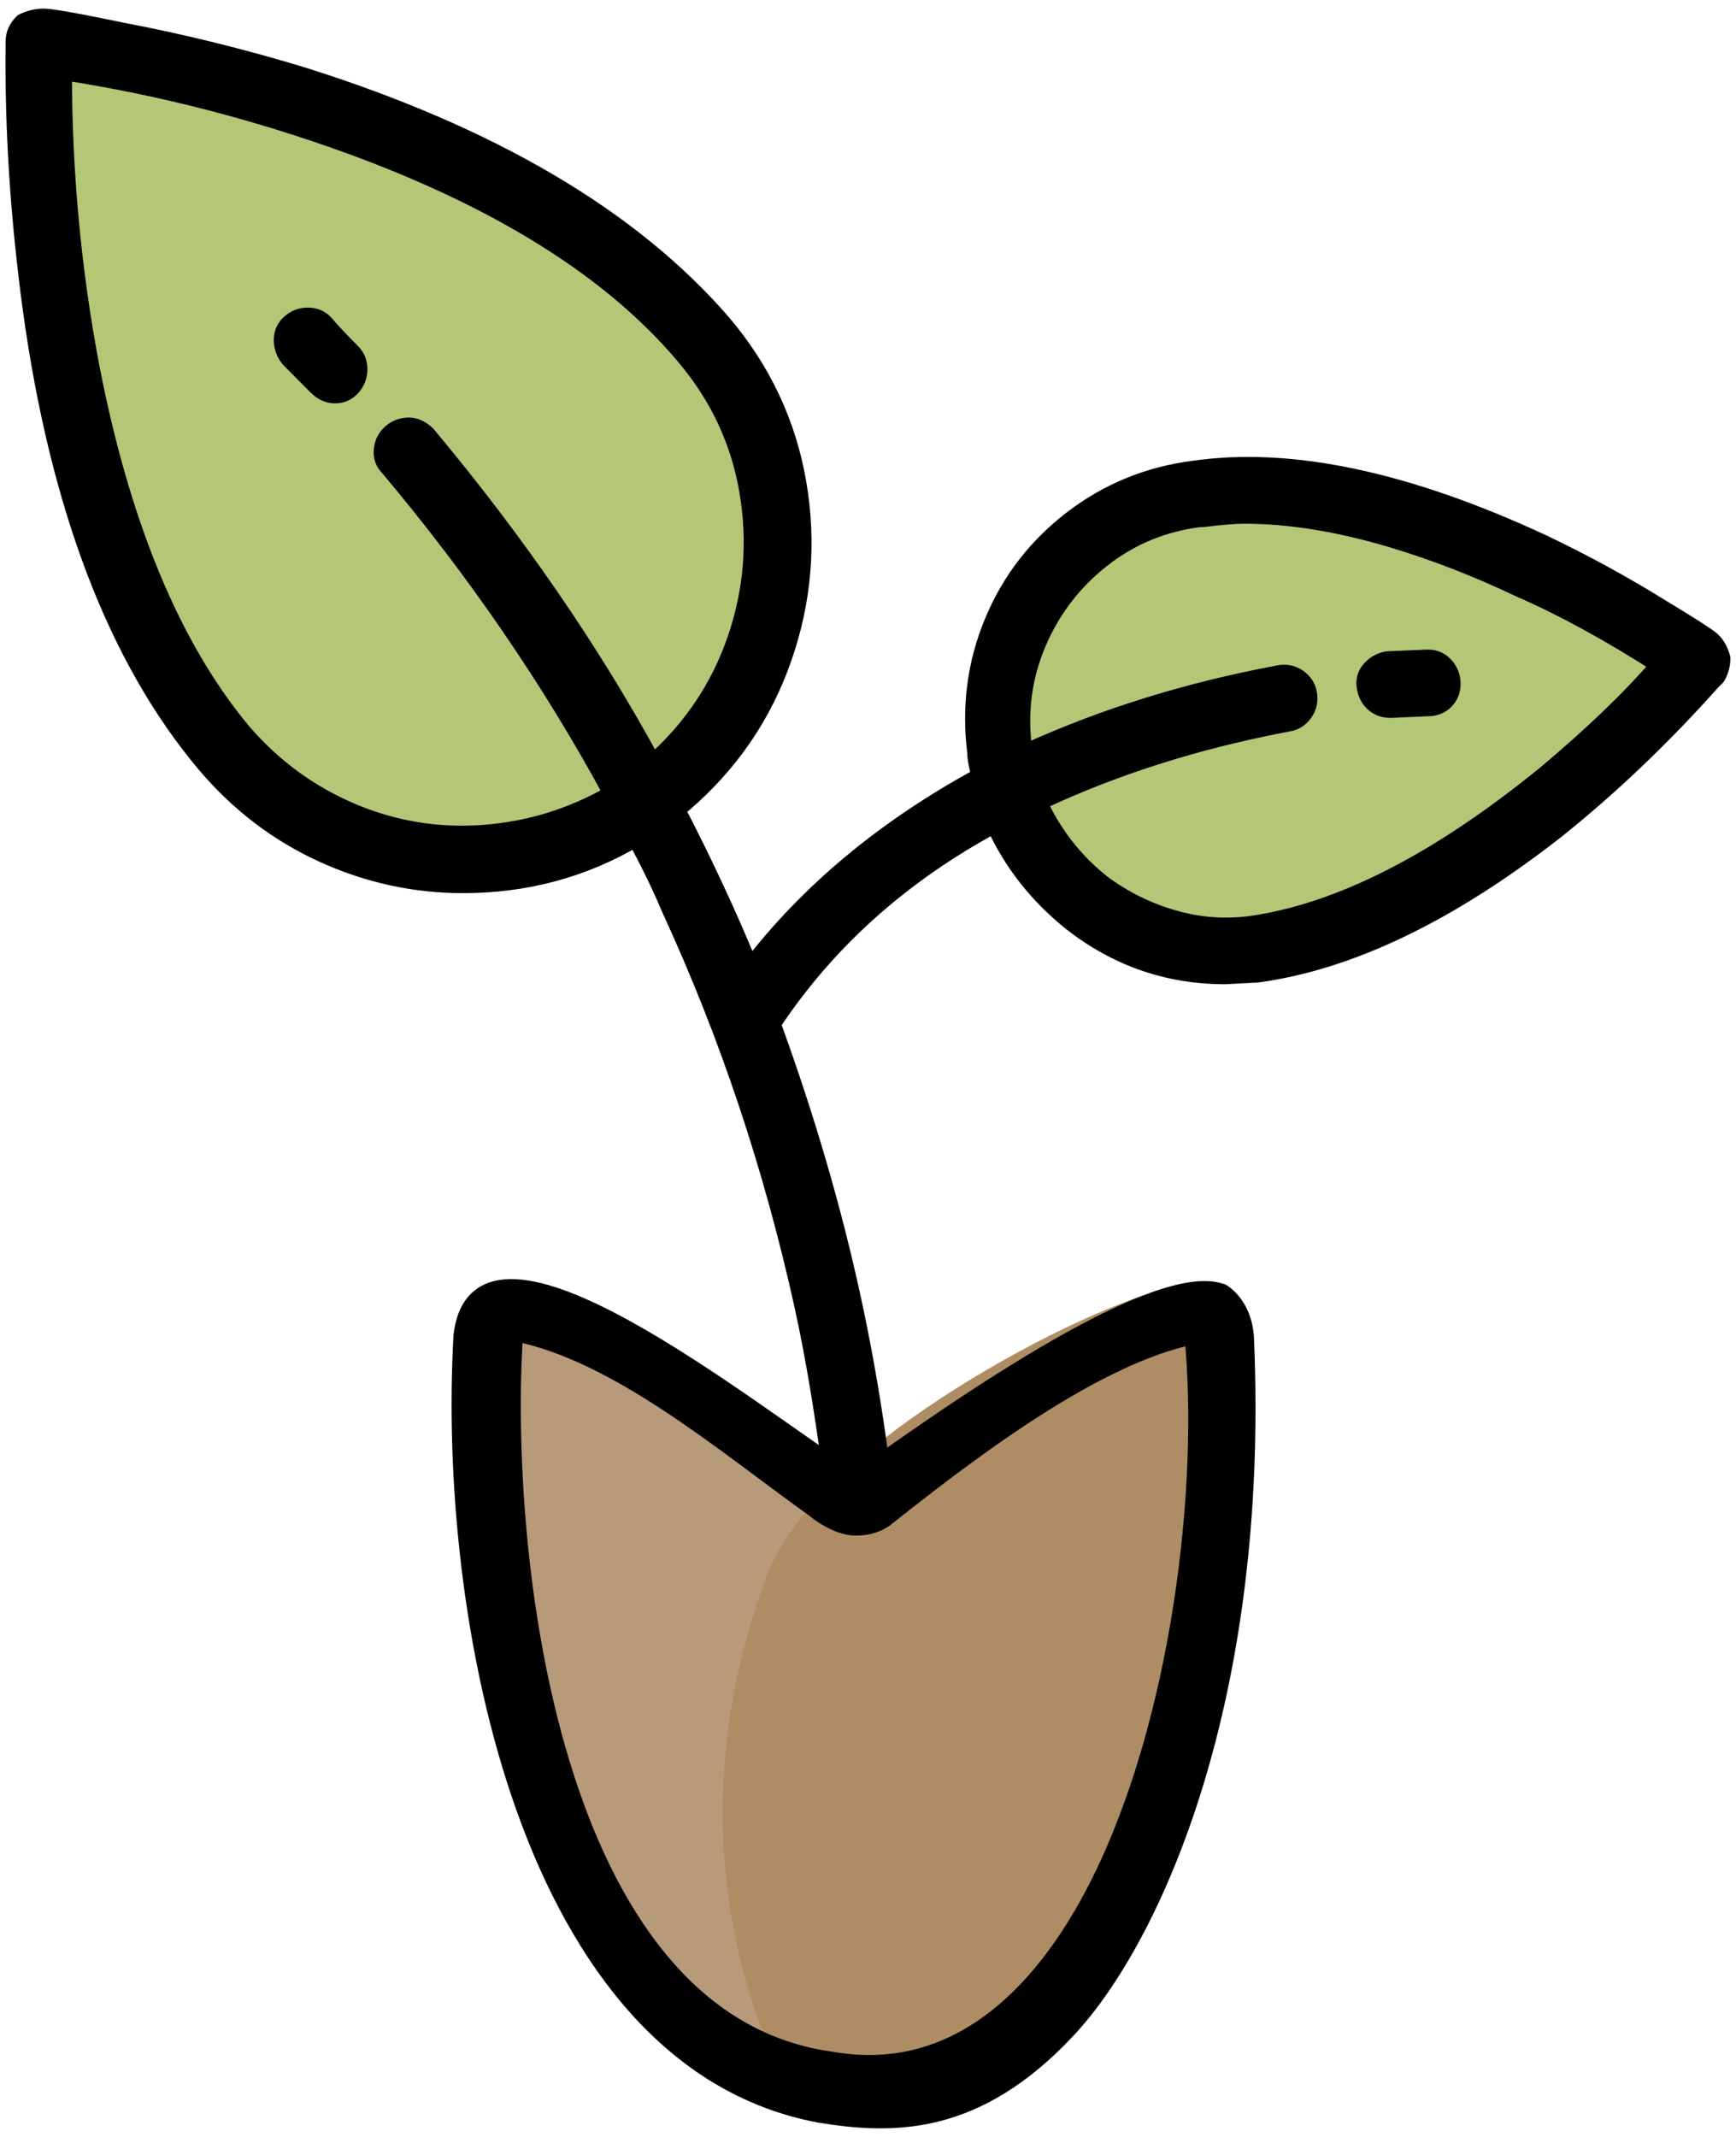 <svg fill="none" height="64" viewBox="0 0 52 64" width="52" xmlns="http://www.w3.org/2000/svg" xmlns:xlink="http://www.w3.org/1999/xlink"><clipPath id="a"><path d="m0 0h52v64h-52z"/></clipPath><g clip-path="url(#a)"><path d="m26.032 62.112c-.382 0-.776-.036-1.173-.107-2.01-.279-3.76-1.302-5.199-3.041-1.23-1.487-2.232-3.495-2.98-5.968-1.361-4.501-1.613-9.618-1.394-12.905.003-.038.021-.073.051-.096.023-.018.052-.027.081-.027.009 0 .017 0 .025.003 2.561.501 5.224 2.484 7.574 4.232.511.381.994.74 1.473 1.084.004.003.006.004.009.007.006.005.586.497 1.141.497s.825-.257.837-.268c.004-.003.007-.006.011-.009.093-.072.186-.145.281-.221 2.697-2.129 6.149-4.648 8.935-5.225.009-.002.018-.003.026-.003.028 0 .055.009.078.026.03.022.049.056.053.093.436 4.507-.394 11.61-2.828 16.467-1.79 3.572-4.211 5.461-7.001 5.461z" fill="#b79a79"/><path d="m15.418 40.1c3.065.6 6.237 3.315 8.995 5.294 0 0 .614.529 1.227.529.614 0 .927-.304.927-.304.093-.072.187-.146.282-.222 2.547-2.011 6.061-4.615 8.88-5.199.441 4.547-.396 11.568-2.814 16.395-1.592 3.176-3.881 5.387-6.884 5.387-.372 0-.756-.034-1.149-.104-8.489-1.179-9.892-15.344-9.464-21.775m0-.265c-.058 0-.114.019-.16.055-.06.047-.097.116-.102.192-.219 3.299.033 8.434 1.399 12.952.753 2.491 1.764 4.514 3.005 6.015 1.458 1.764 3.235 2.802 5.282 3.088.401.071.802.108 1.19.108 2.843 0 5.305-1.913 7.118-5.533 1.138-2.271 2.004-5.168 2.504-8.38.449-2.876.568-5.774.337-8.159-.007-.075-.046-.143-.106-.187-.046-.034-.1-.052-.156-.052-.018 0-.035.002-.053.005-2.812.583-6.281 3.112-8.989 5.251-.096.076-.188.149-.281.221-.008.006-.015.012-.022.018-.008.007-.256.23-.745.23s-1.051-.461-1.056-.466c-.006-.005-.012-.01-.018-.014-.478-.343-.961-.702-1.472-1.083-2.36-1.757-5.036-3.749-7.626-4.256-.017-.004-.033-.005-.05-.005z" fill="#af8d64"/><path d="m24.896 61.832c.093-.072-3.594-5.908-.526-14.108 1.193-3.188 8.541-7.207 11.36-7.792.441 4.547-.396 11.833-2.814 16.659-1.789 3.57-4.459 5.921-8.033 5.283" fill="#af8d64"/><path d="m24.896 61.832c.093-.072-3.594-5.908-.526-14.108 1.193-3.188 8.541-7.207 11.36-7.792.441 4.547-.396 11.833-2.814 16.659-1.789 3.57-4.459 5.921-8.033 5.283" stroke="#af8d64" stroke-linecap="round" stroke-linejoin="round" stroke-width="3"/><g fill="#b4c777"><path d="m13.877 25.08c-1.136 0-2.25-.227-3.312-.674-1.268-.535-2.381-1.348-3.307-2.418-2.115-2.538-3.653-6.241-4.574-11.005-.543-2.869-.82-5.835-.82-8.817 0-.026.011-.05.031-.067.016-.014.036-.021.057-.021.004 0 .009 0 .013.001 2.889.444 5.787 1.191 8.612 2.218 4.495 1.644 7.864 3.764 10.013 6.304 1.029 1.208 1.682 2.591 1.939 4.109.257 1.517.135 3.02-.362 4.47-.496 1.447-1.339 2.707-2.506 3.743-.016.014-.037.022-.058.022-.005 0-.011 0-.015-.002-.026-.004-.049-.021-.062-.044-1.8-3.311-4.069-6.614-6.744-9.817-.151-.15-.315-.226-.496-.226-.181 0-.339.06-.478.184-.138.123-.212.273-.227.456-.016.181.035.326.153.445 2.621 3.114 4.878 6.409 6.717 9.799.023.042.008.095-.033.119-1.198.69-2.502 1.092-3.874 1.196-.223.017-.448.026-.668.026zm-4.291-13.558c.155.156.319.232.501.232.181 0 .326-.066.446-.203.123-.138.183-.295.183-.481 0-.186-.059-.331-.18-.452-.372-.373-.649-.669-.824-.881-.115-.115-.262-.174-.444-.174s-.342.062-.479.183c-.134.121-.2.267-.2.449 0 .182.061.355.182.507l.814.82z"/><path d="m1.953 2.166c2.898.446 5.763 1.184 8.595 2.213 4.503 1.646 7.828 3.74 9.976 6.279 1.024 1.202 1.664 2.557 1.919 4.066.256 1.51.136 2.985-.358 4.426-.494 1.441-1.323 2.676-2.481 3.706-1.809-3.328-4.06-6.606-6.753-9.831-.171-.171-.358-.258-.564-.258-.205 0-.383.07-.536.206-.153.138-.239.309-.256.515-.018.205.042.377.179.515 2.627 3.122 4.86 6.382 6.702 9.778-1.194.687-2.473 1.081-3.837 1.184-.222.017-.442.025-.661.025-1.129 0-2.222-.223-3.279-.668-1.262-.533-2.353-1.331-3.275-2.394-2.115-2.538-3.632-6.193-4.553-10.963-.546-2.882-.818-5.815-.818-8.801m8.134 9.676c.205 0 .375-.078.512-.232.137-.153.205-.334.205-.54s-.068-.377-.205-.515c-.375-.377-.648-.668-.819-.875-.136-.137-.307-.205-.512-.205s-.383.069-.537.205c-.153.138-.23.309-.23.515 0 .205.067.395.205.566l.818.824c.171.172.358.257.563.257zm-8.134-9.852c-.041 0-.082.015-.114.042-.039.034-.061.082-.061.134 0 2.987.276 5.96.821 8.833.923 4.78 2.467 8.495 4.591 11.044.937 1.082 2.061 1.903 3.341 2.443 1.073.452 2.199.682 3.346.682.223 0 .45-.009.674-.026 1.386-.105 2.701-.51 3.911-1.207.083-.048.112-.153.067-.237-1.841-3.395-4.103-6.695-6.723-9.807-.004-.004-.006-.007-.01-.011-.101-.101-.141-.22-.128-.375.013-.161.078-.291.198-.399.122-.108.26-.161.42-.161.16 0 .298.066.435.201 2.668 3.196 4.932 6.492 6.729 9.796.025.047.071.08.124.089.01.002.02.003.03.003.042 0 .084-.016.116-.044 1.178-1.047 2.029-2.319 2.531-3.781.502-1.464.625-2.983.365-4.514-.26-1.534-.919-2.931-1.959-4.152-2.16-2.552-5.54-4.681-10.05-6.33-2.83-1.029-5.733-1.776-8.627-2.222-.009-.002-.018-.002-.026-.002zm6.885 8.653c-.108-.137-.16-.284-.16-.448 0-.154.056-.28.171-.384.122-.108.259-.16.421-.16.161 0 .28.048.383.149.177.212.454.509.824.88.104.106.153.23.153.39s-.053.302-.16.422c-.105.118-.226.174-.381.174-.155 0-.301-.067-.439-.205l-.811-.817z"/><path d="m36.769 27.831c-.539 0-1.081-.079-1.611-.233-.773-.224-1.496-.583-2.151-1.069-.829-.66-1.474-1.485-1.92-2.453-.02-.044-.002-.096.042-.117 2.246-1.062 4.767-1.86 7.49-2.374.183-.03.323-.119.431-.273.106-.153.143-.316.113-.501-.03-.183-.118-.324-.271-.431-.118-.083-.243-.123-.38-.123-.039 0-.078.004-.118.01-2.739.511-5.297 1.305-7.601 2.36-.011.005-.024.008-.036.008-.017 0-.033-.004-.047-.014-.025-.016-.04-.044-.04-.074 0-.042-.01-.074-.027-.093-.013-.013-.021-.031-.024-.049-.138-1.109.011-2.181.441-3.186.43-1.004 1.085-1.855 1.945-2.531.859-.674 1.855-1.087 2.959-1.226h.011.097c.543-.069.958-.103 1.233-.103 1.364 0 2.87.243 4.477.724 1.266.38 2.561.883 3.849 1.497 1.252.546 2.651 1.309 4.154 2.27.022.014.036.036.039.062.004.026-.004.051-.02.071-.848.992-2.005 2.105-3.438 3.306-3.204 2.606-6.179 4.118-8.844 4.497-.252.034-.505.049-.753.049zm4.844-7.976c-.185.033-.334.116-.456.255-.12.134-.163.286-.133.466.031.188.105.331.227.437.12.106.273.159.454.159l1.121-.052c.185 0 .332-.059.454-.18.12-.122.179-.27.179-.452 0-.182-.06-.342-.183-.482-.121-.136-.267-.202-.446-.202h-.049l-1.168.051z"/><path d="m37.306 15.445c1.364 0 2.848.241 4.452.72 1.261.378 2.54.875 3.836 1.493 1.261.549 2.643 1.305 4.144 2.264-.852.996-1.995 2.094-3.428 3.295-3.206 2.607-6.14 4.099-8.8 4.477-.248.033-.495.049-.741.049-.533 0-1.061-.077-1.587-.229-.768-.222-1.475-.574-2.123-1.055-.819-.652-1.451-1.458-1.893-2.419 2.251-1.063 4.741-1.853 7.47-2.368.205-.034.366-.137.486-.309.119-.171.161-.359.128-.565-.034-.206-.137-.368-.307-.489-.133-.093-.277-.14-.43-.14-.043 0-.088.004-.132.011-2.764.515-5.304 1.305-7.623 2.368 0-.068-.018-.119-.052-.154-.137-1.098.008-2.144.435-3.14.426-.994 1.065-1.826 1.919-2.496.852-.669 1.825-1.071 2.916-1.209h.103c.545-.069.955-.103 1.228-.103m4.4 5.817 1.125-.052c.205 0 .374-.069.512-.205.136-.138.205-.309.205-.515 0-.205-.069-.386-.205-.54-.138-.154-.307-.232-.512-.232h-.051l-1.176.051c-.205.035-.376.13-.512.284-.138.154-.189.334-.154.54.034.206.119.369.256.489.137.12.308.181.512.181m-4.4-5.993c-.278 0-.694.034-1.238.103h-.092c-.007 0-.015 0-.022.002-1.12.141-2.131.56-3.002 1.245-.872.684-1.536 1.548-1.972 2.565-.437 1.019-.588 2.106-.448 3.232.004.037.021.072.046.1 0 0 .004.011.004.033 0 .06.031.116.081.148.029.018.061.028.095.028.025 0 .049-.005.073-.016 2.297-1.053 4.849-1.845 7.582-2.354.032-.005.067-.008.101-.008.118 0 .226.035.33.108.132.093.208.215.234.374.025.161-.006.302-.098.435-.093.134-.214.211-.371.236-2.735.516-5.262 1.317-7.516 2.382-.088.041-.125.145-.084.234.452.981 1.106 1.817 1.943 2.484.002.001.004.003.004.004.663.491 1.395.855 2.178 1.082.538.157 1.089.236 1.636.236.252 0 .509-.017.763-.05 2.683-.382 5.672-1.9 8.888-4.515 1.438-1.205 2.599-2.321 3.451-3.317.033-.039.048-.09.04-.141-.008-.051-.037-.095-.08-.122-1.505-.962-2.906-1.727-4.166-2.276-1.291-.615-2.589-1.121-3.858-1.501-1.615-.483-3.129-.727-4.502-.727zm5.478 4.625h.047c.155 0 .276.055.381.174.108.122.16.261.16.422 0 .161-.051.286-.154.391-.105.104-.229.153-.387.153-.003 0-.005 0-.008 0l-1.121.052c-.16 0-.288-.046-.393-.138-.106-.093-.171-.219-.198-.385-.025-.153.01-.279.112-.393.108-.123.238-.196.401-.226l1.161-.05z"/></g><path d="m43.296 19.937c-.137-.154-.307-.232-.512-.232h-.051l-1.176.051c-.205.035-.376.13-.512.284-.137.154-.189.334-.153.54.034.206.119.369.256.488.136.121.307.181.512.181l1.125-.051c.205 0 .375-.069.512-.206.136-.137.205-.309.205-.515 0-.206-.068-.385-.205-.54zm0 0c-.137-.154-.307-.232-.512-.232h-.051l-1.176.051c-.205.035-.376.13-.512.284-.137.154-.189.334-.153.54.034.206.119.369.256.488.136.121.307.181.512.181l1.125-.051c.205 0 .375-.069.512-.206.136-.137.205-.309.205-.515 0-.206-.068-.385-.205-.54zm-32.745-9.394c-.376-.377-.648-.668-.819-.875-.136-.137-.307-.206-.512-.206s-.383.069-.537.206c-.153.137-.23.309-.23.515 0 .206.067.394.205.565l.818.824c.171.172.358.258.563.258.204 0 .375-.078.512-.232.136-.153.205-.334.205-.54 0-.206-.068-.377-.205-.515zm0 0c-.376-.377-.648-.668-.819-.875-.136-.137-.307-.206-.512-.206s-.383.069-.537.206c-.153.137-.23.309-.23.515 0 .206.067.394.205.565l.818.824c.171.172.358.258.563.258.204 0 .375-.078.512-.232.136-.153.205-.334.205-.54 0-.206-.068-.377-.205-.515zm0 0c-.376-.377-.648-.668-.819-.875-.136-.137-.307-.206-.512-.206s-.383.069-.537.206c-.153.137-.23.309-.23.515 0 .206.067.394.205.565l.818.824c.171.172.358.258.563.258.204 0 .375-.078.512-.232.136-.153.205-.334.205-.54 0-.206-.068-.377-.205-.515zm32.745 9.394c-.137-.154-.307-.232-.512-.232h-.051l-1.176.051c-.205.035-.376.13-.512.284-.137.154-.189.334-.153.54.034.206.119.369.256.488.136.121.307.181.512.181l1.125-.051c.205 0 .375-.069.512-.206.136-.137.205-.309.205-.515 0-.206-.068-.385-.205-.54zm0 0c-.137-.154-.307-.232-.512-.232h-.051l-1.176.051c-.205.035-.376.13-.512.284-.137.154-.189.334-.153.54.034.206.119.369.256.488.136.121.307.181.512.181l1.125-.051c.205 0 .375-.069.512-.206.136-.137.205-.309.205-.515 0-.206-.068-.385-.205-.54zm-32.745-9.394c-.376-.377-.648-.668-.819-.875-.136-.137-.307-.206-.512-.206s-.383.069-.537.206c-.153.137-.23.309-.23.515 0 .206.067.394.205.565l.818.824c.171.172.358.258.563.258.204 0 .375-.078.512-.232.136-.153.205-.334.205-.54 0-.206-.068-.377-.205-.515zm15.834 33.261c-.206-1.616-.486-3.25-.843-4.901-.58-2.677-1.381-5.421-2.405-8.235 1.637-2.471 3.855-4.46 6.651-5.97.512 1.132 1.279 2.11 2.303 2.934 1.364 1.064 2.898 1.595 4.605 1.595l.971-.051c2.763-.377 5.731-1.801 8.902-4.272 1.638-1.304 3.206-2.796 4.707-4.477l.153-.154c.103-.171.153-.361.153-.566-.068-.239-.171-.42-.307-.54-.136-.12-.632-.437-1.483-.952-1.16-.721-2.353-1.372-3.581-1.956-4.06-1.887-7.539-2.625-10.438-2.213-1.365.172-2.583.669-3.659 1.492-1.074.824-1.867 1.853-2.379 3.089-.512 1.234-.683 2.539-.512 3.911 0 .137.034.343.102.618v.103c-2.832 1.544-5.116 3.448-6.856 5.713-.306-.754-.648-1.535-1.023-2.341-.376-.807-.768-1.604-1.177-2.394l.205-.154c1.398-1.201 2.396-2.658 2.993-4.375.597-1.715.742-3.465.436-5.249-.307-1.784-1.058-3.38-2.251-4.787-2.729-3.157-6.924-5.627-12.585-7.412-1.809-.548-3.616-.995-5.424-1.338-1.331-.276-2.107-.414-2.328-.414-.221 0-.436.051-.64.154-.171.172-.256.361-.256.567v.051c-.033 2.539.136 5.198.512 7.977.819 5.936 2.558 10.483 5.219 13.639.989 1.167 2.156 2.059 3.505 2.677 1.347.617 2.753.926 4.22.926 1.876 0 3.599-.464 5.168-1.39.409.755.749 1.458 1.023 2.11 1.741 3.775 3.07 7.755 3.991 11.94.336 1.548.587 3.106.794 4.641l.789.529.744-.525m-6.829-20.959c-1.809-3.328-4.06-6.606-6.753-9.831-.171-.171-.358-.258-.563-.258s-.383.07-.537.206c-.153.138-.239.309-.256.515-.018.206.042.378.179.515 2.627 3.122 4.861 6.382 6.702 9.778-1.194.687-2.473 1.081-3.837 1.184-1.365.103-2.678-.111-3.939-.643-1.262-.533-2.353-1.33-3.275-2.394-2.115-2.538-3.632-6.192-4.553-10.963-.546-2.882-.818-5.816-.818-8.801 2.899.447 5.764 1.184 8.596 2.213 4.503 1.647 7.828 3.74 9.976 6.279 1.024 1.202 1.663 2.557 1.919 4.066.256 1.51.136 2.985-.358 4.426-.494 1.441-1.322 2.676-2.481 3.705zm26.707.361c-3.206 2.607-6.14 4.1-8.8 4.477-.784.103-1.56.042-2.327-.181-.768-.222-1.476-.574-2.123-1.055-.819-.651-1.451-1.458-1.894-2.42 2.251-1.062 4.741-1.853 7.47-2.367.205-.033.366-.136.486-.309.12-.171.161-.36.129-.565-.035-.206-.137-.369-.307-.489-.171-.12-.358-.162-.563-.128-2.763.515-5.304 1.305-7.623 2.368 0-.068-.018-.12-.051-.154-.137-1.098.008-2.144.435-3.14.426-.994 1.065-1.826 1.919-2.496.852-.669 1.824-1.071 2.916-1.21h.102c.546-.068.955-.103 1.229-.103 1.364 0 2.847.241 4.451.721 1.261.378 2.54.875 3.837 1.492 1.261.55 2.643 1.305 4.144 2.264-.853.996-1.995 2.094-3.429 3.294zm-3.479-3.5h-.051l-1.176.051c-.205.035-.376.13-.512.284-.137.154-.189.334-.153.54.034.206.119.369.256.488.136.121.307.181.512.181l1.125-.051c.205 0 .375-.069.512-.206.136-.137.205-.309.205-.515 0-.206-.068-.385-.205-.54-.137-.154-.307-.232-.512-.232zm-33.052-10.036c-.136-.137-.307-.206-.512-.206s-.383.069-.537.206c-.153.137-.23.309-.23.515 0 .206.067.394.205.565l.818.824c.171.172.358.257.563.257.204 0 .375-.078.512-.232.136-.153.205-.334.205-.54 0-.206-.068-.377-.205-.515-.376-.377-.648-.668-.819-.875zm.819.875c-.376-.377-.648-.668-.819-.875-.136-.137-.307-.206-.512-.206s-.383.069-.537.206c-.153.137-.23.309-.23.515 0 .206.067.394.205.565l.818.824c.171.172.358.257.563.257.204 0 .375-.078.512-.232.136-.153.205-.334.205-.54 0-.206-.068-.377-.205-.515zm32.745 9.394c-.137-.154-.307-.232-.512-.232h-.051l-1.176.051c-.205.035-.376.13-.512.284-.137.154-.189.334-.153.54.034.206.119.369.256.488.136.121.307.181.512.181l1.125-.051c.205 0 .375-.069.512-.206.136-.137.205-.309.205-.515 0-.206-.068-.385-.205-.54zm0 0c-.137-.154-.307-.232-.512-.232h-.051l-1.176.051c-.205.035-.376.13-.512.284-.137.154-.189.334-.153.54.034.206.119.369.256.488.136.121.307.181.512.181l1.125-.051c.205 0 .375-.069.512-.206.136-.137.205-.309.205-.515 0-.206-.068-.385-.205-.54zm-32.745-9.395c-.376-.377-.648-.668-.819-.875-.136-.137-.307-.206-.512-.206s-.383.069-.537.206c-.153.137-.23.309-.23.515 0 .206.067.394.205.565l.818.824c.171.172.358.258.563.258.204 0 .375-.078.512-.232.136-.153.205-.334.205-.54 0-.206-.068-.377-.205-.515z" fill="#000"/><path d="m26.385 43.804c-.206-1.616-.486-3.25-.843-4.901-.58-2.677-1.381-5.421-2.405-8.235 1.637-2.471 3.855-4.46 6.651-5.97.512 1.132 1.279 2.11 2.303 2.934 1.364 1.064 2.898 1.595 4.605 1.595l.971-.051c2.763-.377 5.731-1.801 8.902-4.272 1.638-1.304 3.206-2.796 4.707-4.477l.153-.154c.103-.171.153-.361.153-.566-.068-.239-.171-.42-.307-.54-.136-.12-.632-.437-1.483-.952-1.16-.721-2.353-1.372-3.581-1.956-4.06-1.887-7.539-2.625-10.438-2.213-1.365.172-2.583.669-3.659 1.492-1.074.824-1.867 1.853-2.379 3.089-.512 1.234-.683 2.539-.512 3.911 0 .137.034.343.102.618v.103c-2.832 1.544-5.116 3.448-6.856 5.713-.306-.754-.648-1.535-1.023-2.341-.376-.807-.768-1.604-1.177-2.394l.205-.154c1.398-1.201 2.396-2.658 2.993-4.375.597-1.715.742-3.465.436-5.249-.307-1.784-1.058-3.38-2.251-4.787-2.729-3.157-6.924-5.627-12.585-7.412-1.809-.548-3.616-.995-5.424-1.338-1.331-.276-2.107-.414-2.328-.414-.221 0-.436.051-.64.154-.171.172-.256.361-.256.567v.051c-.033 2.539.136 5.198.512 7.977.819 5.936 2.558 10.483 5.219 13.639.989 1.167 2.156 2.059 3.505 2.677 1.347.617 2.753.926 4.22.926 1.876 0 3.599-.464 5.168-1.39.409.755.749 1.458 1.023 2.11 1.741 3.775 3.07 7.755 3.991 11.94.336 1.548.587 3.106.794 4.641l.789.529.744-.525m16.91-23.867c-.137-.154-.307-.232-.512-.232h-.051l-1.176.051c-.205.035-.376.13-.512.284-.137.154-.189.334-.153.54.034.206.119.369.256.488.136.121.307.181.512.181l1.125-.051c.205 0 .375-.069.512-.206.136-.137.205-.309.205-.515 0-.206-.068-.385-.205-.54zm0 0c-.137-.154-.307-.232-.512-.232h-.051l-1.176.051c-.205.035-.376.13-.512.284-.137.154-.189.334-.153.54.034.206.119.369.256.488.136.121.307.181.512.181l1.125-.051c.205 0 .375-.069.512-.206.136-.137.205-.309.205-.515 0-.206-.068-.385-.205-.54zm-32.745-9.394c-.376-.377-.648-.668-.819-.875-.136-.137-.307-.206-.512-.206s-.383.069-.537.206c-.153.137-.23.309-.23.515 0 .206.067.394.205.565l.818.824c.171.172.358.258.563.258.204 0 .375-.078.512-.232.136-.153.205-.334.205-.54 0-.206-.068-.377-.205-.515zm0 0c-.376-.377-.648-.668-.819-.875-.136-.137-.307-.206-.512-.206s-.383.069-.537.206c-.153.137-.23.309-.23.515 0 .206.067.394.205.565l.818.824c.171.172.358.258.563.258.204 0 .375-.078.512-.232.136-.153.205-.334.205-.54 0-.206-.068-.377-.205-.515zm0 0c-.376-.377-.648-.668-.819-.875-.136-.137-.307-.206-.512-.206s-.383.069-.537.206c-.153.137-.23.309-.23.515 0 .206.067.394.205.565l.818.824c.171.172.358.258.563.258.204 0 .375-.078.512-.232.136-.153.205-.334.205-.54 0-.206-.068-.377-.205-.515zm32.745 9.394c-.137-.154-.307-.232-.512-.232h-.051l-1.176.051c-.205.035-.376.13-.512.284-.137.154-.189.334-.153.54.034.206.119.369.256.488.136.121.307.181.512.181l1.125-.051c.205 0 .375-.069.512-.206.136-.137.205-.309.205-.515 0-.206-.068-.385-.205-.54zm0 0c-.137-.154-.307-.232-.512-.232h-.051l-1.176.051c-.205.035-.376.13-.512.284-.137.154-.189.334-.153.54.034.206.119.369.256.488.136.121.307.181.512.181l1.125-.051c.205 0 .375-.069.512-.206.136-.137.205-.309.205-.515 0-.206-.068-.385-.205-.54zm-32.745-9.394c-.376-.377-.648-.668-.819-.875-.136-.137-.307-.206-.512-.206s-.383.069-.537.206c-.153.137-.23.309-.23.515 0 .206.067.394.205.565l.818.824c.171.172.358.258.563.258.204 0 .375-.078.512-.232.136-.153.205-.334.205-.54 0-.206-.068-.377-.205-.515zm9.006 12.302c-1.809-3.328-4.06-6.606-6.753-9.831-.171-.171-.358-.258-.563-.258s-.383.07-.537.206c-.153.138-.239.309-.256.515-.018.206.042.378.179.515 2.627 3.122 4.861 6.382 6.702 9.778-1.194.687-2.473 1.081-3.837 1.184-1.365.103-2.678-.111-3.939-.643-1.262-.533-2.353-1.33-3.275-2.394-2.115-2.538-3.632-6.192-4.553-10.963-.546-2.882-.818-5.816-.818-8.801 2.899.447 5.764 1.184 8.596 2.213 4.503 1.647 7.828 3.74 9.976 6.279 1.024 1.202 1.663 2.557 1.919 4.066.256 1.51.136 2.985-.358 4.426-.494 1.441-1.322 2.676-2.481 3.705zm26.707.361c-3.206 2.607-6.14 4.1-8.8 4.477-.784.103-1.56.042-2.327-.181-.768-.222-1.476-.574-2.123-1.055-.819-.651-1.451-1.458-1.894-2.42 2.251-1.062 4.741-1.853 7.47-2.367.205-.033.366-.136.486-.309.12-.171.161-.36.129-.565-.035-.206-.137-.369-.307-.489-.171-.12-.358-.162-.563-.128-2.763.515-5.304 1.305-7.623 2.368 0-.068-.018-.12-.051-.154-.137-1.098.008-2.144.435-3.14.426-.994 1.065-1.826 1.919-2.496.852-.669 1.824-1.071 2.916-1.21h.102c.546-.068.955-.103 1.229-.103 1.364 0 2.847.241 4.451.721 1.261.378 2.54.875 3.837 1.492 1.261.55 2.643 1.305 4.144 2.264-.853.996-1.995 2.094-3.429 3.294zm-3.479-3.5h-.051l-1.176.051c-.205.035-.376.13-.512.284-.137.154-.189.334-.153.54.034.206.119.369.256.488.136.121.307.181.512.181l1.125-.051c.205 0 .375-.069.512-.206.136-.137.205-.309.205-.515 0-.206-.068-.385-.205-.54-.137-.154-.307-.232-.512-.232zm-33.052-10.036c-.136-.137-.307-.206-.512-.206s-.383.069-.537.206c-.153.137-.23.309-.23.515 0 .206.067.394.205.565l.818.824c.171.172.358.257.563.257.204 0 .375-.078.512-.232.136-.153.205-.334.205-.54 0-.206-.068-.377-.205-.515-.376-.377-.648-.668-.819-.875zm.819.875c-.376-.377-.648-.668-.819-.875-.136-.137-.307-.206-.512-.206s-.383.069-.537.206c-.153.137-.23.309-.23.515 0 .206.067.394.205.565l.818.824c.171.172.358.257.563.257.204 0 .375-.078.512-.232.136-.153.205-.334.205-.54 0-.206-.068-.377-.205-.515zm32.745 9.394c-.137-.154-.307-.232-.512-.232h-.051l-1.176.051c-.205.035-.376.13-.512.284-.137.154-.189.334-.153.54.034.206.119.369.256.488.136.121.307.181.512.181l1.125-.051c.205 0 .375-.069.512-.206.136-.137.205-.309.205-.515 0-.206-.068-.385-.205-.54zm0 0c-.137-.154-.307-.232-.512-.232h-.051l-1.176.051c-.205.035-.376.13-.512.284-.137.154-.189.334-.153.54.034.206.119.369.256.488.136.121.307.181.512.181l1.125-.051c.205 0 .375-.069.512-.206.136-.137.205-.309.205-.515 0-.206-.068-.385-.205-.54zm-32.745-9.395c-.376-.377-.648-.668-.819-.875-.136-.137-.307-.206-.512-.206s-.383.069-.537.206c-.153.137-.23.309-.23.515 0 .206.067.394.205.565l.818.824c.171.172.358.258.563.258.204 0 .375-.078.512-.232.136-.153.205-.334.205-.54 0-.206-.068-.377-.205-.515z" stroke="#000" stroke-linecap="round" stroke-linejoin="round" stroke-width=".5"/><path d="m37.313 40.099c-.027-.634-.308-1.142-.707-1.399-1.912-.712-7.763 3.322-10.966 5.63v.006c-3.177-2.047-11.302-8.672-11.806-4.335-.477 8.376 1.945 21.654 10.691 23.319 2.211.363 4.715.416 7.469-2.546 2.542-2.733 5.785-9.875 5.318-20.675zm-4.397 16.31c-1.789 3.57-4.459 5.921-8.033 5.283-8.489-1.179-9.892-15.344-9.464-21.775 3.065.6 6.237 3.315 8.995 5.294 0 0 .614.529 1.227.529.614 0 .927-.304.927-.304.093-.072.187-.146.282-.222 2.547-2.011 6.061-4.615 8.88-5.2.441 4.547-.396 11.568-2.814 16.395z" fill="#000" stroke="#000" stroke-linecap="round" stroke-linejoin="round" stroke-width=".5"/></g></svg>